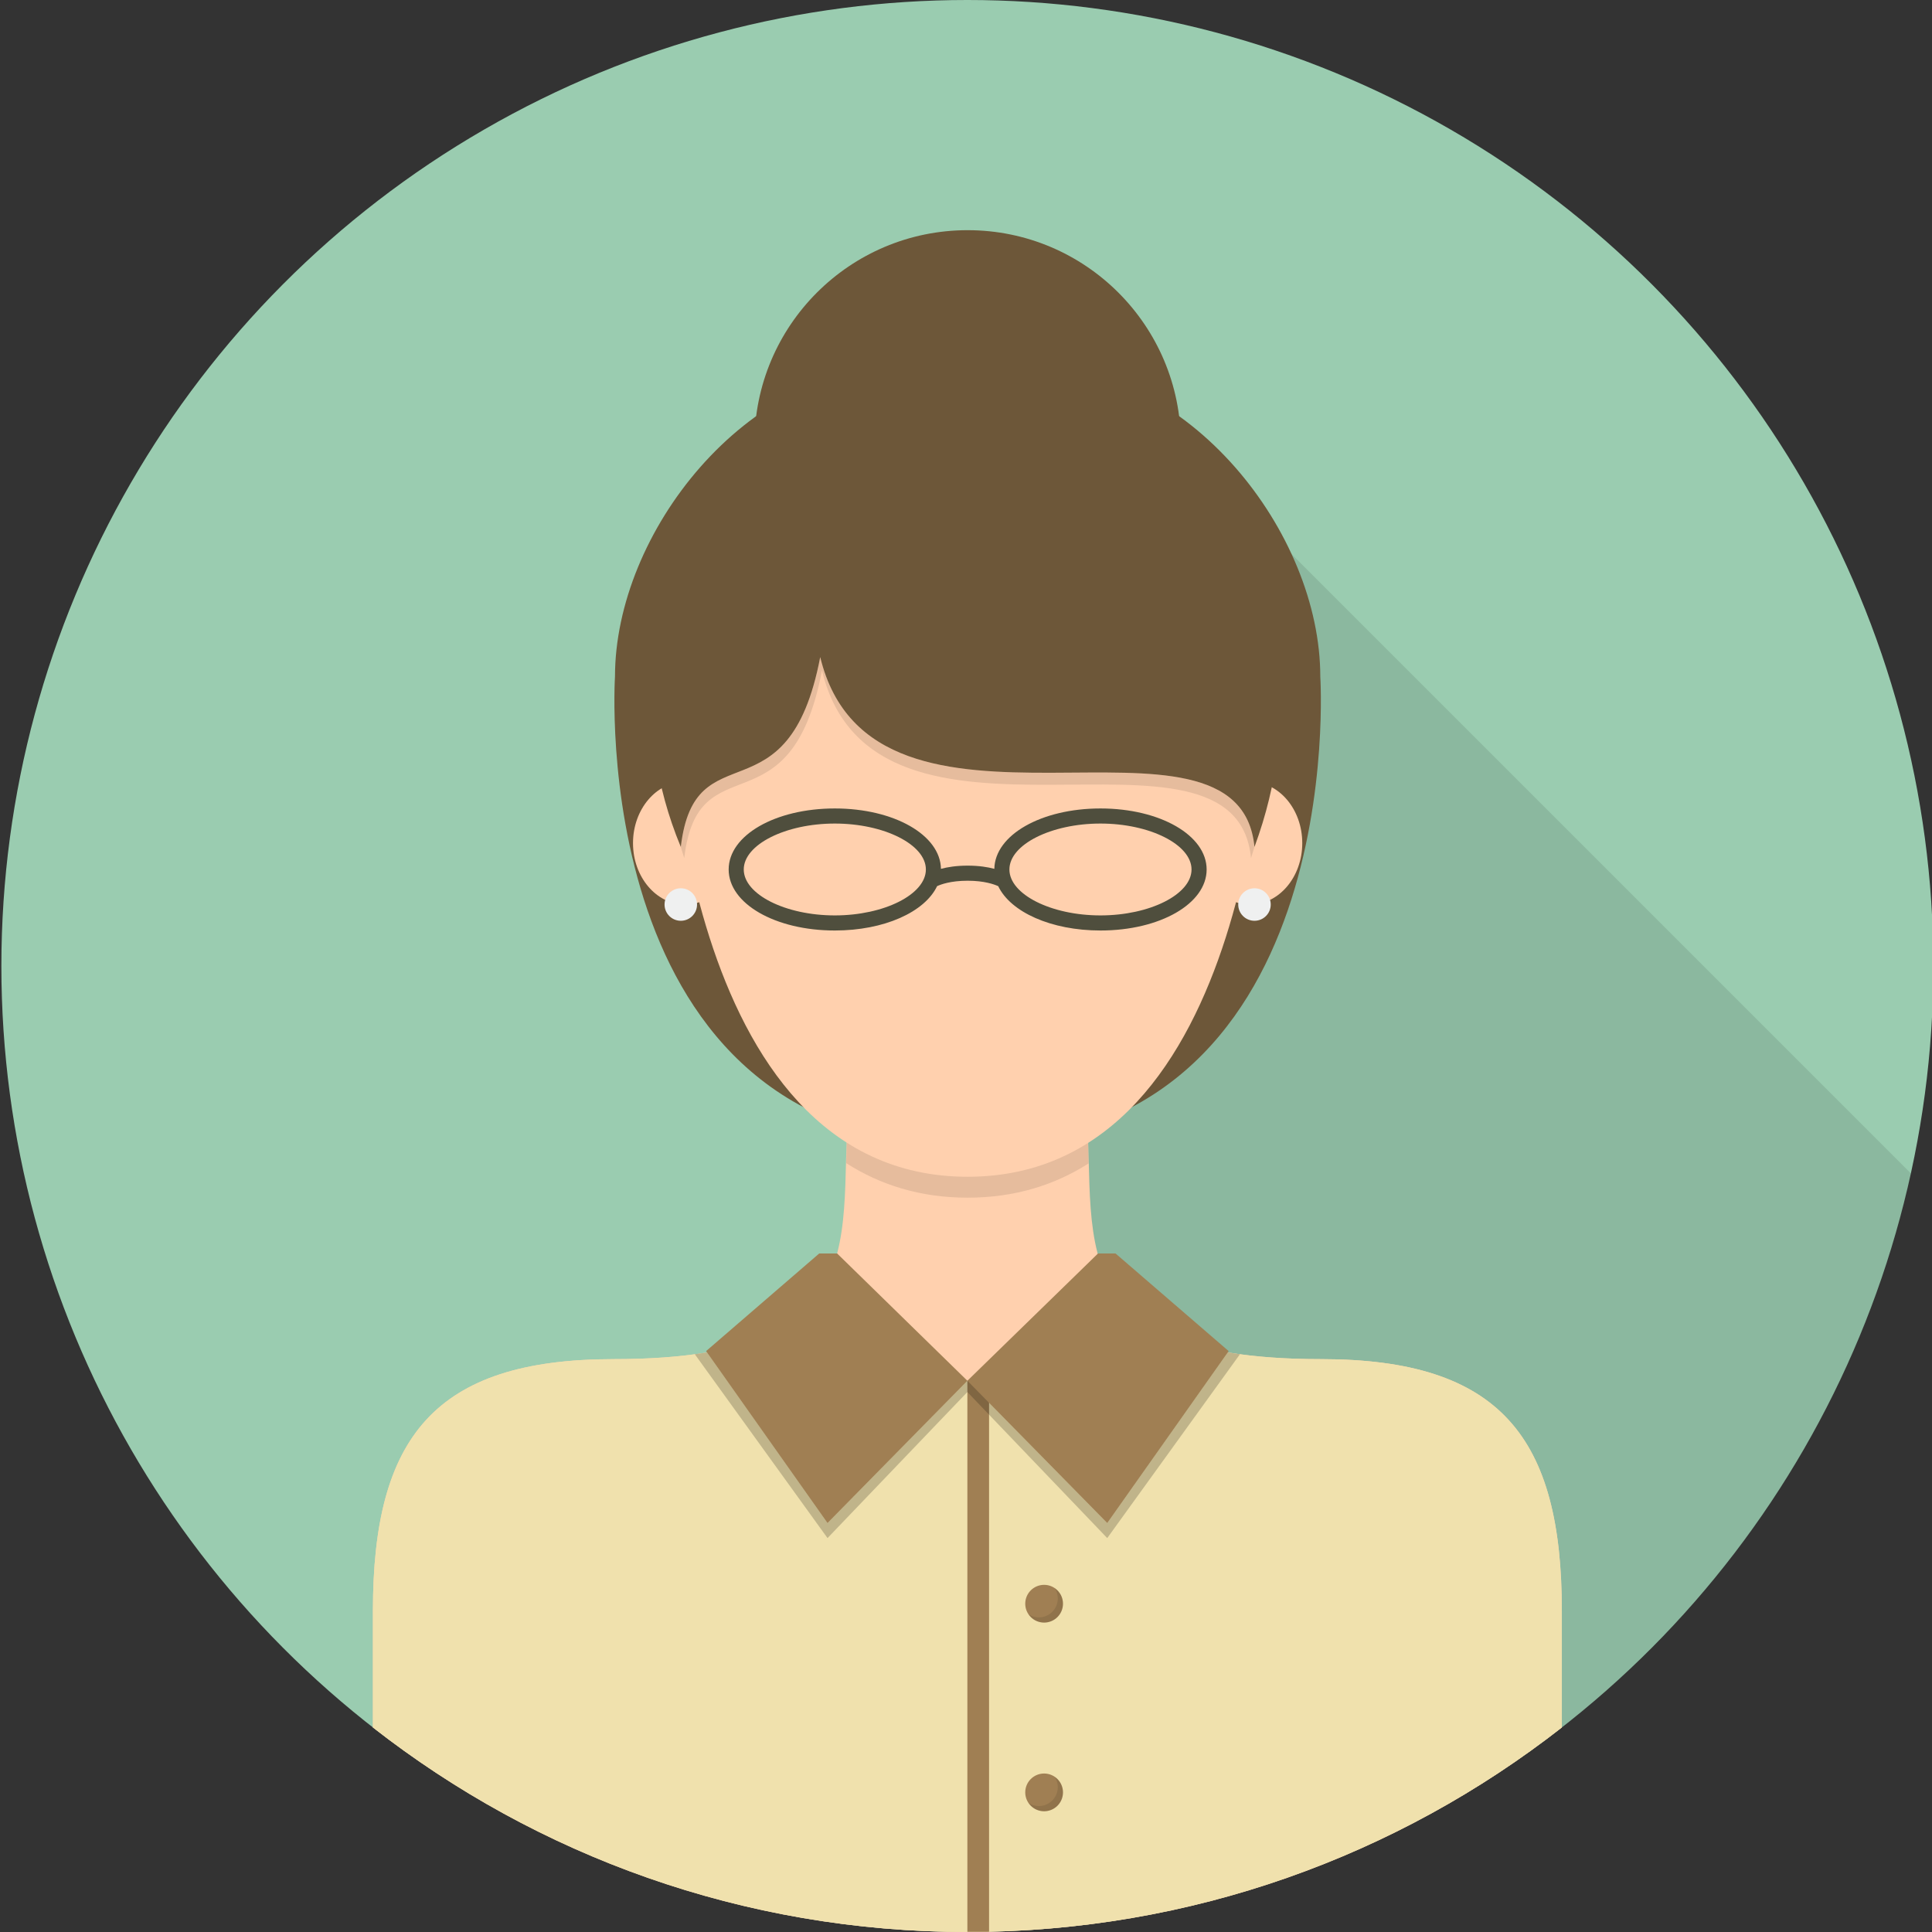 <svg xmlns="http://www.w3.org/2000/svg" width="512" height="512" xml:space="preserve"><rect width="100%" height="100%" fill="#333333" stroke="none"/><circle fill="#9ACCB0" cx="256.365" cy="256" r="256"/><path opacity=".1" d="M506.425 310.99 256.435 61v450.999c122.475-.032 224.83-86.076 249.99-201.009z"/><path fill="#FFD0AE" d="M350.097 360.184c-74.442 0-57.834-36.507-62.884-73.06h-61.694c-5.05 36.553 11.558 73.06-62.884 73.06-47.574 0-63.807 20.847-63.807 66.709v30.9C142.269 491.754 196.951 512 256.366 512s114.097-20.245 157.538-54.207v-30.9c-.001-45.863-16.234-66.709-63.807-66.709z"/><path opacity=".1" d="M288.483 308.324c-.162-6.264-.377-12.73-1.271-19.2h-61.694c-.89 6.439-1.107 12.877-1.269 19.114 8.926 5.721 19.539 9.159 32.184 9.159 12.583 0 23.152-3.404 32.05-9.073z"/><path fill="#F0E1AD" d="M350.097 360.184c-9.712 0-17.862-.627-24.725-1.788l-69.006 7.519-69.006-7.519c-6.863 1.161-15.012 1.788-24.724 1.788-47.574 0-63.807 20.847-63.807 66.709v30.9C142.269 491.754 196.951 512 256.366 512s114.097-20.245 157.538-54.207v-30.9c-.001-45.863-16.234-66.709-63.807-66.709z"/><path fill="#A07F53" d="m258.793 365.649-2.427.265v146.035h4.724c.342-.006.685-.007 1.025-.015V365.649h-3.322zM221.846 332.181h-4.741l-29.985 25.876 32.181 45.558 37.065-37.701z"/><path fill="#A07F53" d="M290.988 332.181h4.639l29.984 25.876-32.18 45.558-37.065-37.701z"/><circle fill="#6D5739" cx="256.435" cy="117.5" r="56.5"/><path fill="#6D5739" d="M272.654 96.728h-32.439c-42.657 0-77.237 44.574-77.237 82.58 0 0-8.119 123.96 93.457 123.96s93.457-123.96 93.457-123.96c0-38.007-34.58-82.58-77.238-82.58z"/><ellipse fill="#FFD0AE" cx="181.553" cy="223.44" rx="13.799" ry="16.269"/><ellipse fill="#FFD0AE" cx="331.316" cy="223.44" rx="13.798" ry="16.269"/><path fill="#FFD0AE" d="M270.157 106.669h-27.445c-36.089 0-65.345 42.325-65.345 78.415 0 0 2.112 126.77 79.068 126.77 76.955 0 79.068-126.77 79.068-126.77 0-36.09-29.257-78.415-65.346-78.415z"/><path fill="#6D5739" d="M270.157 105.286h-27.445c-36.089 0-89.674 53.056-62.293 119.155 3.714-31.596 28.476-6.103 36.947-50.309 14.035 57.926 110.871 7.051 115.084 50.309 25.267-68.439-26.204-119.155-62.293-119.155z"/><path opacity=".1" d="M217.366 174.131c-8.471 44.207-33.233 18.713-36.947 50.309l.91 2.95c3.669-31.216 28.134-6.029 36.502-49.704 13.866 57.229 109.537 6.966 113.7 49.704l.919-2.95c-4.214-43.258-101.049 7.617-115.084-50.309z"/><path opacity=".2" d="m219.301 407.608 37.064-38.708 37.065 38.708 35.168-48.722-.025-.007c-1.093-.15-2.167-.31-3.201-.484l-31.941 45.22-37.065-37.701-37.064 37.701-31.942-45.22a103.76 103.76 0 0 1-3.202.484l-.025.007 35.168 48.722z"/><circle fill="#EFF0F0" cx="180.419" cy="239.709" r="4.307"/><circle fill="#EFF0F0" cx="332.45" cy="239.709" r="4.307"/><circle fill="#A07F53" cx="276.699" cy="425" r="5"/><path opacity=".1" d="M279.479 420.846a5 5 0 0 1-6.934 6.933 5 5 0 1 0 6.934-6.933z"/><circle fill="#A07F53" cx="276.699" cy="475" r="5"/><path opacity=".1" d="M279.479 470.846a5 5 0 0 1-6.934 6.933 5 5 0 1 0 6.934-6.933z"/><path fill="#4F4E3D" d="M291.635 214.25c-15.676 0-27.971 7.016-28.125 16.001-1.722-.46-4.063-.849-7.075-.849s-5.353.388-7.075.849c-.154-8.986-12.449-16.001-28.125-16.001-15.775 0-28.132 7.104-28.132 16.171 0 9.068 12.357 16.172 28.132 16.172 13.099 0 23.833-4.899 27.102-11.753.986-.46 3.609-1.438 8.099-1.438 4.46 0 7.109.985 8.102 1.443 3.271 6.851 14.004 11.748 27.099 11.748 15.775 0 28.133-7.104 28.133-16.172-.002-9.067-12.36-16.171-28.135-16.171zm-70.401 28.343c-13.081 0-24.132-5.574-24.132-12.172s11.051-12.171 24.132-12.171c13.082 0 24.133 5.574 24.133 12.171s-11.051 12.172-24.133 12.172zm70.401 0c-13.082 0-24.133-5.574-24.133-12.172s11.051-12.171 24.133-12.171c13.08 0 24.133 5.574 24.133 12.171s-11.053 12.172-24.133 12.172z"/></svg>